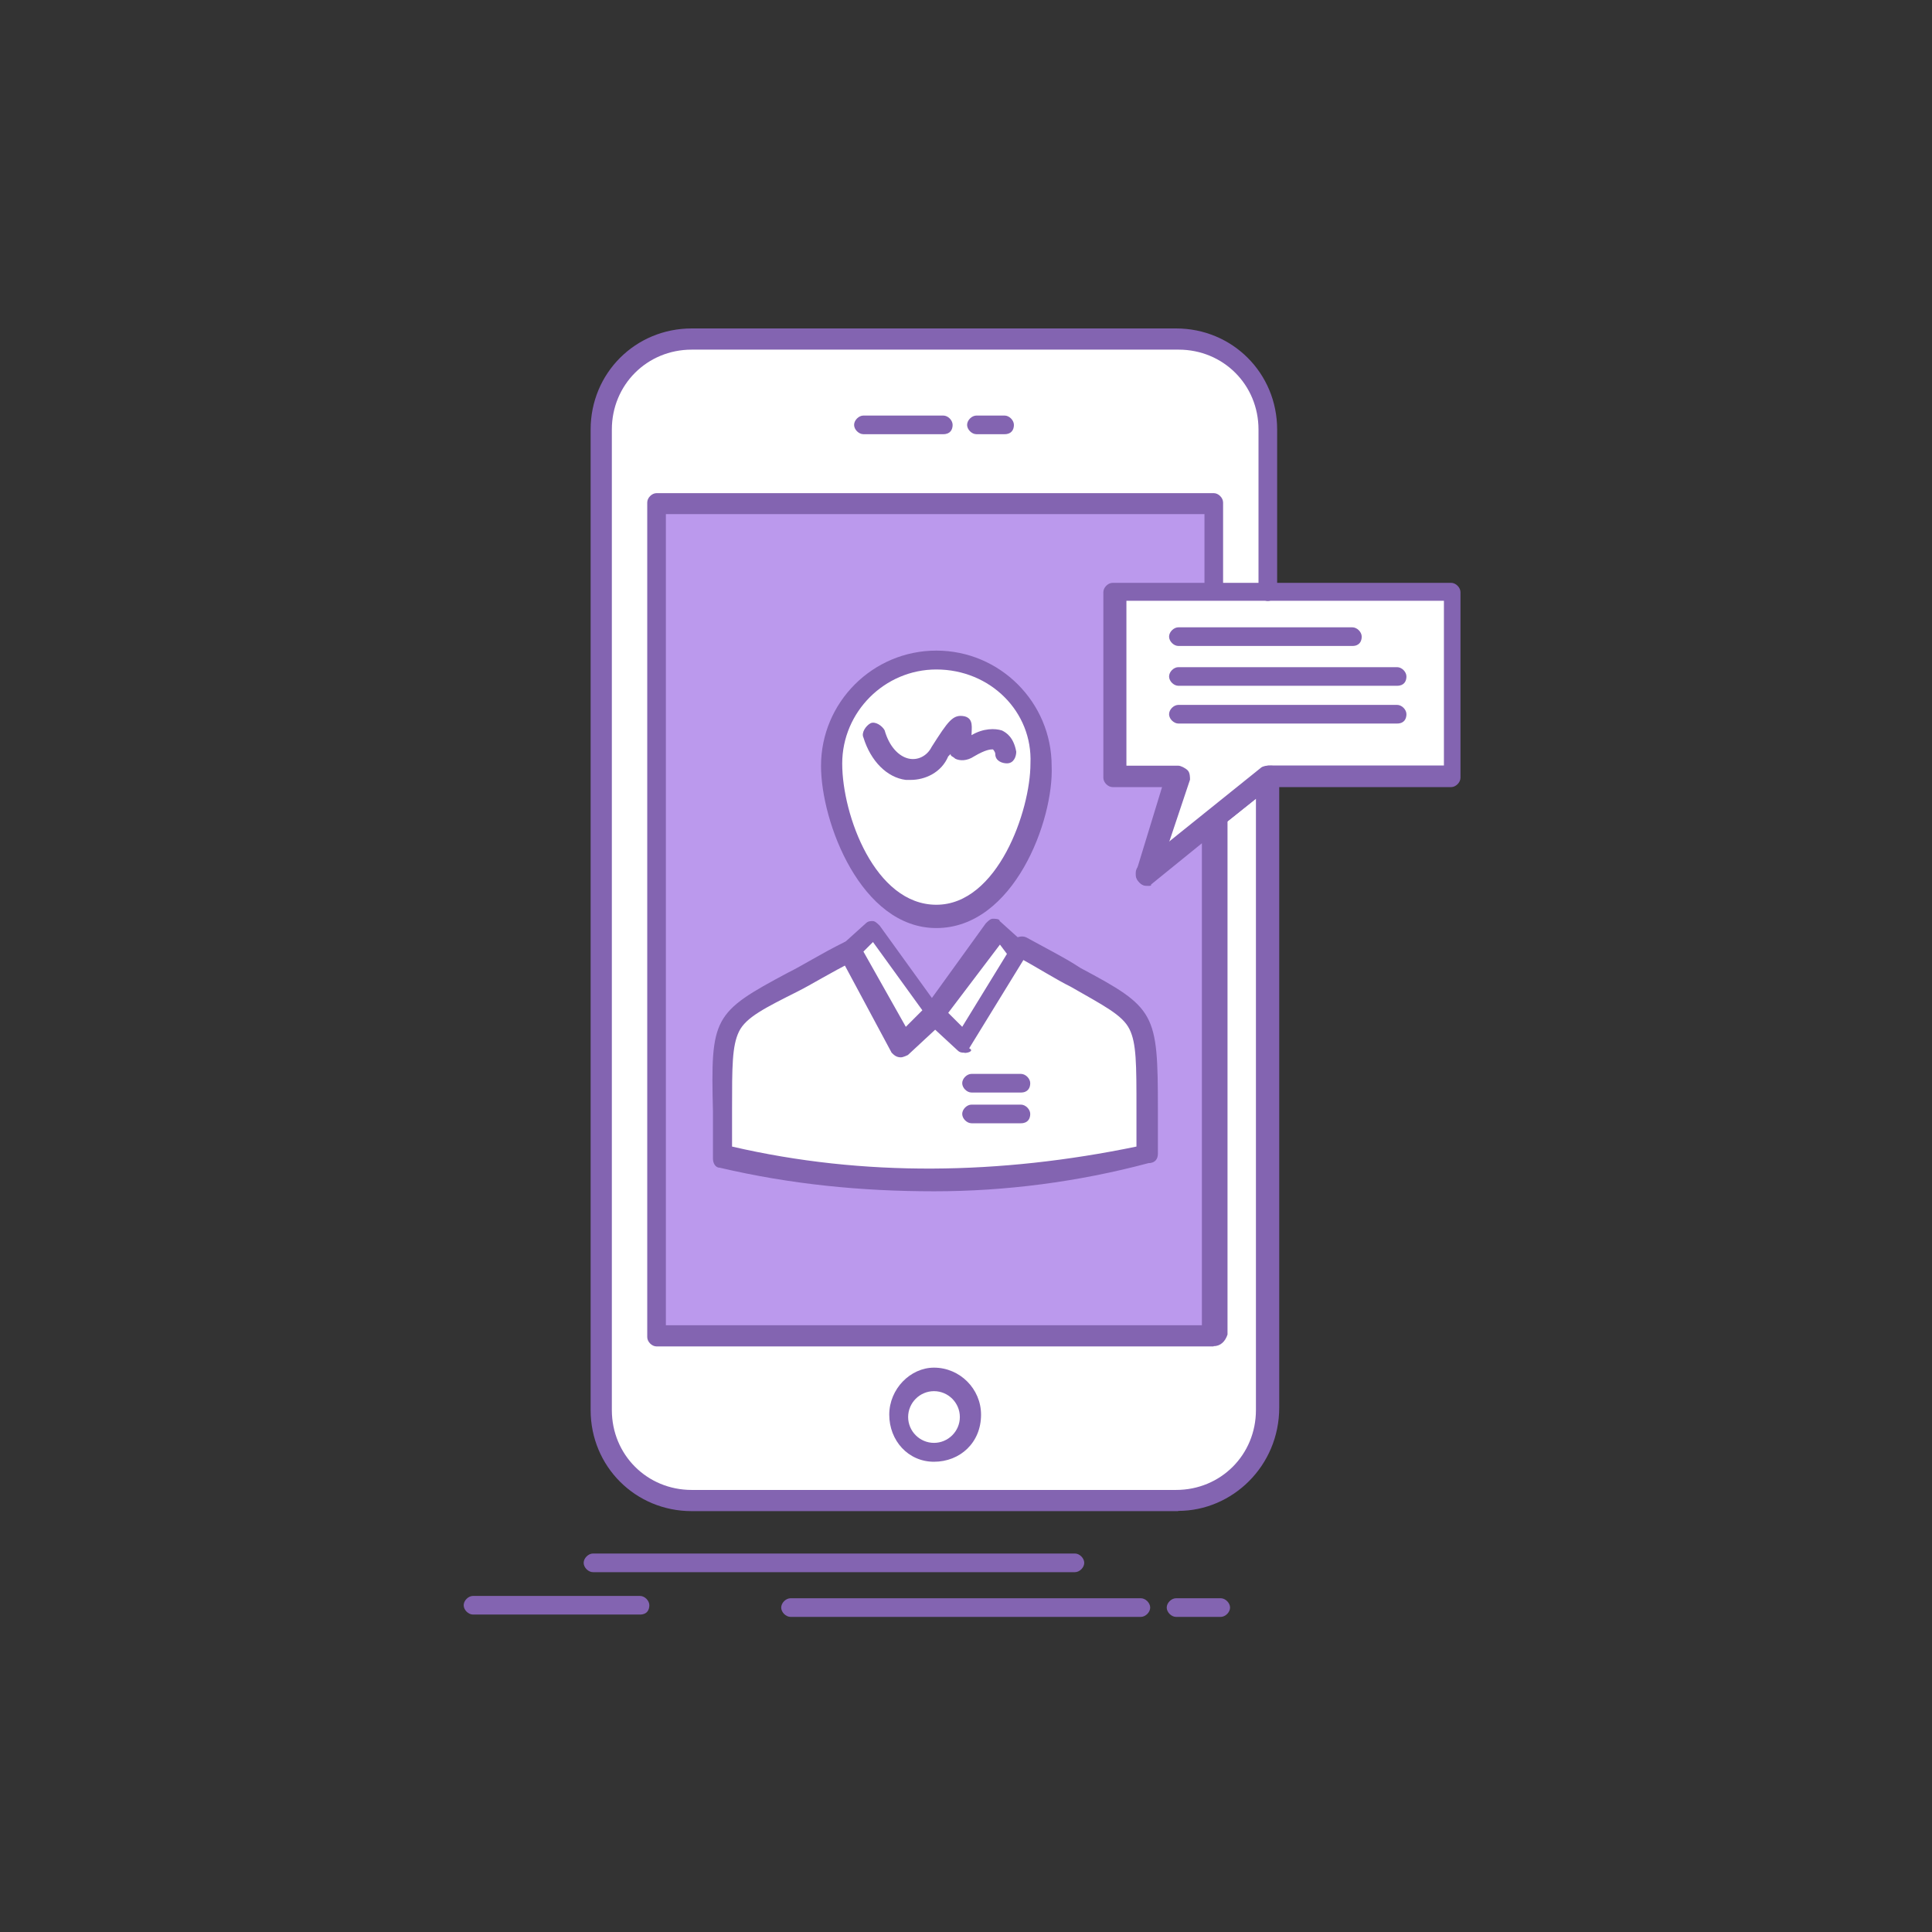 <svg width="100" height="100" viewBox="0 0 100 100" fill="none" xmlns="http://www.w3.org/2000/svg">
<rect x="0" y="0" width="100" height="100" fill="#333333" stroke="none"/>
<path d="M48.343 71.524C49.32 71.524 50.164 72.38 50.164 73.345C50.164 74.309 49.308 75.165 48.343 75.165C47.379 75.165 46.523 74.309 46.523 73.345C46.523 72.38 47.379 71.524 48.343 71.524Z" fill="white"/>
<path d="M75.231 30.625V40.247H65.622L59.412 45.238L60.992 40.247H57.712V30.625H62.824H65.622H75.231Z" fill="white"/>
<path d="M65.622 40.247V72.983C65.622 75.539 63.548 77.613 60.871 77.613H35.803C33.247 77.613 31.053 75.539 31.053 72.983V22.233C31.053 19.677 33.127 17.482 35.803 17.482H60.871C63.427 17.482 65.622 19.556 65.622 22.233V30.625H62.824V26.127H33.983V69.209H62.824V42.562L59.291 45.359L65.622 40.247ZM50.284 73.344C50.284 72.368 49.428 71.524 48.464 71.524C47.499 71.524 46.643 72.38 46.643 73.344C46.643 74.309 47.499 75.165 48.464 75.165C49.428 75.165 50.284 74.309 50.284 73.344Z" fill="white"/>
<path d="M62.824 42.562V69.209H33.982V26.007H62.824V30.504H57.712V40.114H61.003L59.424 45.227L62.836 42.55L62.824 42.562ZM59.412 59.84C59.412 51.448 60.268 53.389 52.84 49.133L51.623 48.036L48.464 52.413L45.304 48.036L44.087 49.133C36.659 53.389 37.515 51.328 37.515 59.84C44.702 61.54 52.117 61.54 59.424 59.84H59.412ZM48.464 47.421C51.996 47.421 53.938 42.309 53.938 39.511C53.938 36.473 51.502 34.037 48.464 34.037C45.425 34.037 42.989 36.473 42.989 39.511C43.11 42.429 45.063 47.421 48.464 47.421Z" fill="#BB99ED"/>
<path d="M52.84 49.254C60.268 53.51 59.412 51.569 59.412 59.961C52.105 61.661 44.81 61.661 37.383 59.961C37.383 51.569 36.526 53.51 43.954 49.254L46.631 54.245L48.331 52.545L49.91 54.004L52.828 49.254H52.84Z" fill="white"/>
<path d="M52.84 49.254L49.922 53.872L48.343 52.413L51.622 48.036L52.84 49.254Z" fill="white"/>
<path d="M53.938 39.511C53.938 42.309 51.997 47.421 48.464 47.421C44.931 47.421 42.99 42.309 42.99 39.511C42.99 36.473 45.426 34.037 48.464 34.037C51.503 34.037 53.938 36.473 53.938 39.511Z" fill="white"/>
<path d="M45.172 48.036L48.343 52.413L46.631 54.125L43.954 49.254L45.172 48.036Z" fill="white"/>
<path d="M60.992 78.216H35.804C32.886 78.216 30.571 75.901 30.571 72.983V22.233C30.571 19.315 32.886 17 35.804 17H60.872C63.79 17 66.105 19.315 66.105 22.233V30.625C66.105 30.866 65.864 31.107 65.622 31.107C65.381 31.107 65.14 30.866 65.14 30.625V22.233C65.14 19.918 63.319 18.097 61.004 18.097H35.804C33.489 18.097 31.669 19.918 31.669 22.233V72.983C31.669 75.298 33.489 77.119 35.804 77.119H60.872C63.187 77.119 65.007 75.298 65.007 72.983V41.344L59.654 45.6C59.413 45.842 59.051 45.721 58.919 45.48C58.677 45.239 58.798 44.877 59.039 44.744L65.249 39.752C65.369 39.632 65.61 39.632 65.852 39.632C66.093 39.752 66.213 39.873 66.213 40.114V72.85C66.213 75.889 63.778 78.204 60.98 78.204L60.992 78.216Z" fill="#8364B1"/>
<path d="M62.825 69.691H33.983C33.742 69.691 33.501 69.45 33.501 69.209V26.007C33.501 25.766 33.742 25.525 33.983 25.525H62.825C63.066 25.525 63.307 25.766 63.307 26.007V30.504C63.307 30.746 63.066 30.987 62.825 30.987C62.584 30.987 62.343 30.746 62.343 30.504V26.61H34.466V68.594H62.21V43.647L59.654 45.721C59.413 45.962 59.051 45.842 58.918 45.6C58.677 45.359 58.798 44.998 59.039 44.865L62.572 42.068C62.692 41.947 62.933 41.947 63.175 41.947C63.416 42.068 63.536 42.188 63.536 42.429V69.076C63.416 69.438 63.175 69.679 62.801 69.679L62.825 69.691Z" fill="#8364B1"/>
<path d="M48.826 22.474H44.69C44.449 22.474 44.208 22.233 44.208 21.992C44.208 21.751 44.449 21.509 44.69 21.509H48.826C49.067 21.509 49.308 21.751 49.308 21.992C49.308 22.233 49.188 22.474 48.826 22.474Z" fill="#8364B1"/>
<path d="M51.998 22.474H50.539C50.298 22.474 50.057 22.233 50.057 21.992C50.057 21.751 50.298 21.509 50.539 21.509H51.998C52.239 21.509 52.48 21.751 52.48 21.992C52.48 22.233 52.36 22.474 51.998 22.474Z" fill="#8364B1"/>
<path d="M48.343 75.66C47.005 75.66 46.028 74.563 46.028 73.224C46.028 71.886 47.126 70.789 48.343 70.789C49.682 70.789 50.779 71.886 50.779 73.224C50.779 74.683 49.682 75.66 48.343 75.66ZM48.343 72.006C47.608 72.006 47.005 72.609 47.005 73.345C47.005 74.08 47.608 74.683 48.343 74.683C49.079 74.683 49.682 74.08 49.682 73.345C49.682 72.609 49.079 72.006 48.343 72.006Z" fill="#8364B1"/>
<path d="M52.842 56.549H50.286C50.045 56.549 49.804 56.307 49.804 56.066C49.804 55.825 50.045 55.584 50.286 55.584H52.842C53.083 55.584 53.325 55.825 53.325 56.066C53.325 56.307 53.204 56.549 52.842 56.549Z" fill="#8364B1"/>
<path d="M52.842 58.14H50.286C50.045 58.14 49.804 57.899 49.804 57.658C49.804 57.417 50.045 57.175 50.286 57.175H52.842C53.083 57.175 53.325 57.417 53.325 57.658C53.325 57.899 53.204 58.14 52.842 58.14Z" fill="#8364B1"/>
<path d="M48.345 61.661C44.571 61.661 40.917 61.299 37.264 60.443C37.023 60.443 36.902 60.202 36.902 59.961V57.525C36.782 52.654 36.902 52.413 40.797 50.339C41.532 49.977 42.497 49.362 43.715 48.759C43.956 48.639 44.317 48.759 44.45 49.001C44.571 49.242 44.45 49.603 44.209 49.736C42.991 50.339 42.014 50.954 41.291 51.316C39.591 52.172 38.614 52.654 38.252 53.389C37.891 54.125 37.891 55.21 37.891 57.405V59.346C44.703 60.925 51.769 60.805 58.823 59.346V57.405C58.823 55.09 58.823 53.992 58.461 53.269C58.099 52.533 57.123 52.051 55.422 51.074C54.687 50.713 53.722 50.098 52.625 49.495C52.384 49.374 52.263 49.013 52.384 48.759C52.504 48.518 52.866 48.398 53.119 48.518C54.217 49.121 55.193 49.615 55.917 50.098C59.811 52.172 59.932 52.413 59.932 57.405V59.72C59.932 59.961 59.811 60.202 59.45 60.202C55.796 61.179 52.022 61.661 48.369 61.661H48.345Z" fill="#8364B1"/>
<path d="M48.465 48.036C44.57 48.036 42.496 42.562 42.496 39.644C42.496 36.352 45.173 33.675 48.465 33.675C51.756 33.675 54.433 36.352 54.433 39.644C54.554 42.441 52.48 48.036 48.465 48.036ZM48.465 34.652C45.788 34.652 43.593 36.847 43.593 39.523C43.593 42.2 45.293 46.83 48.465 46.83C51.636 46.83 53.336 41.959 53.336 39.523C53.456 36.847 51.262 34.652 48.465 34.652Z" fill="#8364B1"/>
<path d="M49.924 54.487C49.804 54.487 49.683 54.487 49.562 54.366L47.983 52.907C47.742 52.666 47.742 52.425 47.862 52.172L51.022 47.795C51.142 47.674 51.263 47.554 51.383 47.554C51.504 47.554 51.745 47.554 51.745 47.674L52.963 48.772C53.204 48.892 53.204 49.254 53.083 49.507L50.165 54.258C50.407 54.378 50.165 54.499 49.924 54.499C50.005 54.499 50.005 54.499 49.924 54.499V54.487ZM49.068 52.413L49.804 53.148L52.119 49.374L51.757 48.892L49.08 52.425L49.068 52.413Z" fill="#8364B1"/>
<path d="M46.632 54.728C46.391 54.728 46.27 54.607 46.15 54.487L43.473 49.495C43.352 49.254 43.352 49.013 43.593 48.892L44.811 47.795C44.932 47.674 45.052 47.674 45.173 47.674C45.293 47.674 45.414 47.795 45.535 47.915L48.694 52.292C48.814 52.533 48.814 52.774 48.694 53.028L46.993 54.607C46.993 54.607 46.752 54.728 46.632 54.728ZM44.691 49.254L46.885 53.148L47.741 52.292L45.185 48.759L44.703 49.242L44.691 49.254Z" fill="#8364B1"/>
<path d="M47.127 40.368H46.886C45.909 40.247 45.065 39.391 44.691 38.173C44.571 37.932 44.812 37.57 45.053 37.438C45.294 37.317 45.656 37.558 45.788 37.799C46.03 38.656 46.524 39.138 47.006 39.258C47.489 39.379 47.983 39.138 48.224 38.656C49.08 37.317 49.321 36.955 49.924 37.076C50.407 37.197 50.286 37.679 50.286 38.053C50.889 37.691 51.504 37.691 51.865 37.811C52.107 37.932 52.468 38.173 52.601 38.909C52.601 39.15 52.48 39.511 52.119 39.511C51.877 39.511 51.516 39.391 51.516 39.029C51.516 38.909 51.395 38.788 51.395 38.788C51.275 38.788 51.033 38.788 50.419 39.15C50.057 39.391 49.683 39.391 49.442 39.27C49.321 39.15 49.201 39.15 49.201 39.029L49.08 39.15C48.718 40.006 47.862 40.368 47.139 40.368H47.127Z" fill="#8364B1"/>
<path d="M59.412 45.842C59.292 45.842 59.171 45.842 59.051 45.721C58.809 45.6 58.809 45.359 58.809 45.118L60.148 40.741H57.592C57.35 40.741 57.109 40.5 57.109 40.259V30.649C57.109 30.408 57.35 30.167 57.592 30.167H75.111C75.352 30.167 75.594 30.408 75.594 30.649V40.259C75.594 40.5 75.352 40.741 75.111 40.741H65.743L59.533 45.733C59.654 45.853 59.533 45.853 59.412 45.853V45.842ZM58.315 39.632H60.992C61.112 39.632 61.354 39.752 61.474 39.873C61.595 39.994 61.595 40.235 61.595 40.355L60.498 43.635L65.369 39.74C65.489 39.62 65.61 39.62 65.731 39.62H74.737V31.095H58.303V39.62L58.315 39.632Z" fill="#8364B1"/>
<path d="M70 33.435H60.993C60.752 33.435 60.511 33.193 60.511 32.952C60.511 32.711 60.752 32.47 60.993 32.47H70C70.241 32.47 70.482 32.711 70.482 32.952C70.482 33.193 70.362 33.435 70 33.435Z" fill="#8364B1"/>
<path d="M72.315 35.496H60.993C60.752 35.496 60.511 35.255 60.511 35.014C60.511 34.773 60.752 34.532 60.993 34.532H72.315C72.556 34.532 72.797 34.773 72.797 35.014C72.797 35.255 72.677 35.496 72.315 35.496Z" fill="#8364B1"/>
<path d="M72.315 37.45H60.993C60.752 37.45 60.511 37.208 60.511 36.967C60.511 36.726 60.752 36.485 60.993 36.485H72.315C72.556 36.485 72.797 36.726 72.797 36.967C72.797 37.208 72.677 37.45 72.315 37.45Z" fill="#8364B1"/>
<path d="M55.639 81.375H30.692C30.451 81.375 30.21 81.134 30.21 80.893C30.21 80.652 30.451 80.41 30.692 80.41H55.639C55.88 80.41 56.121 80.652 56.121 80.893C56.121 81.134 55.88 81.375 55.639 81.375Z" fill="#8364B1"/>
<path d="M59.051 83.69H40.917C40.676 83.69 40.435 83.449 40.435 83.208C40.435 82.966 40.676 82.725 40.917 82.725H59.051C59.292 82.725 59.534 82.966 59.534 83.208C59.534 83.449 59.292 83.69 59.051 83.69Z" fill="#8364B1"/>
<path d="M63.186 83.69H60.871C60.63 83.69 60.389 83.449 60.389 83.208C60.389 82.966 60.63 82.725 60.871 82.725H63.186C63.427 82.725 63.668 82.966 63.668 83.208C63.668 83.449 63.427 83.69 63.186 83.69Z" fill="#8364B1"/>
<path d="M33.127 83.569H24.482C24.241 83.569 24 83.328 24 83.087C24 82.846 24.241 82.605 24.482 82.605H33.127C33.369 82.605 33.61 82.846 33.61 83.087C33.61 83.328 33.489 83.569 33.127 83.569Z" fill="#8364B1"/>
</svg>
